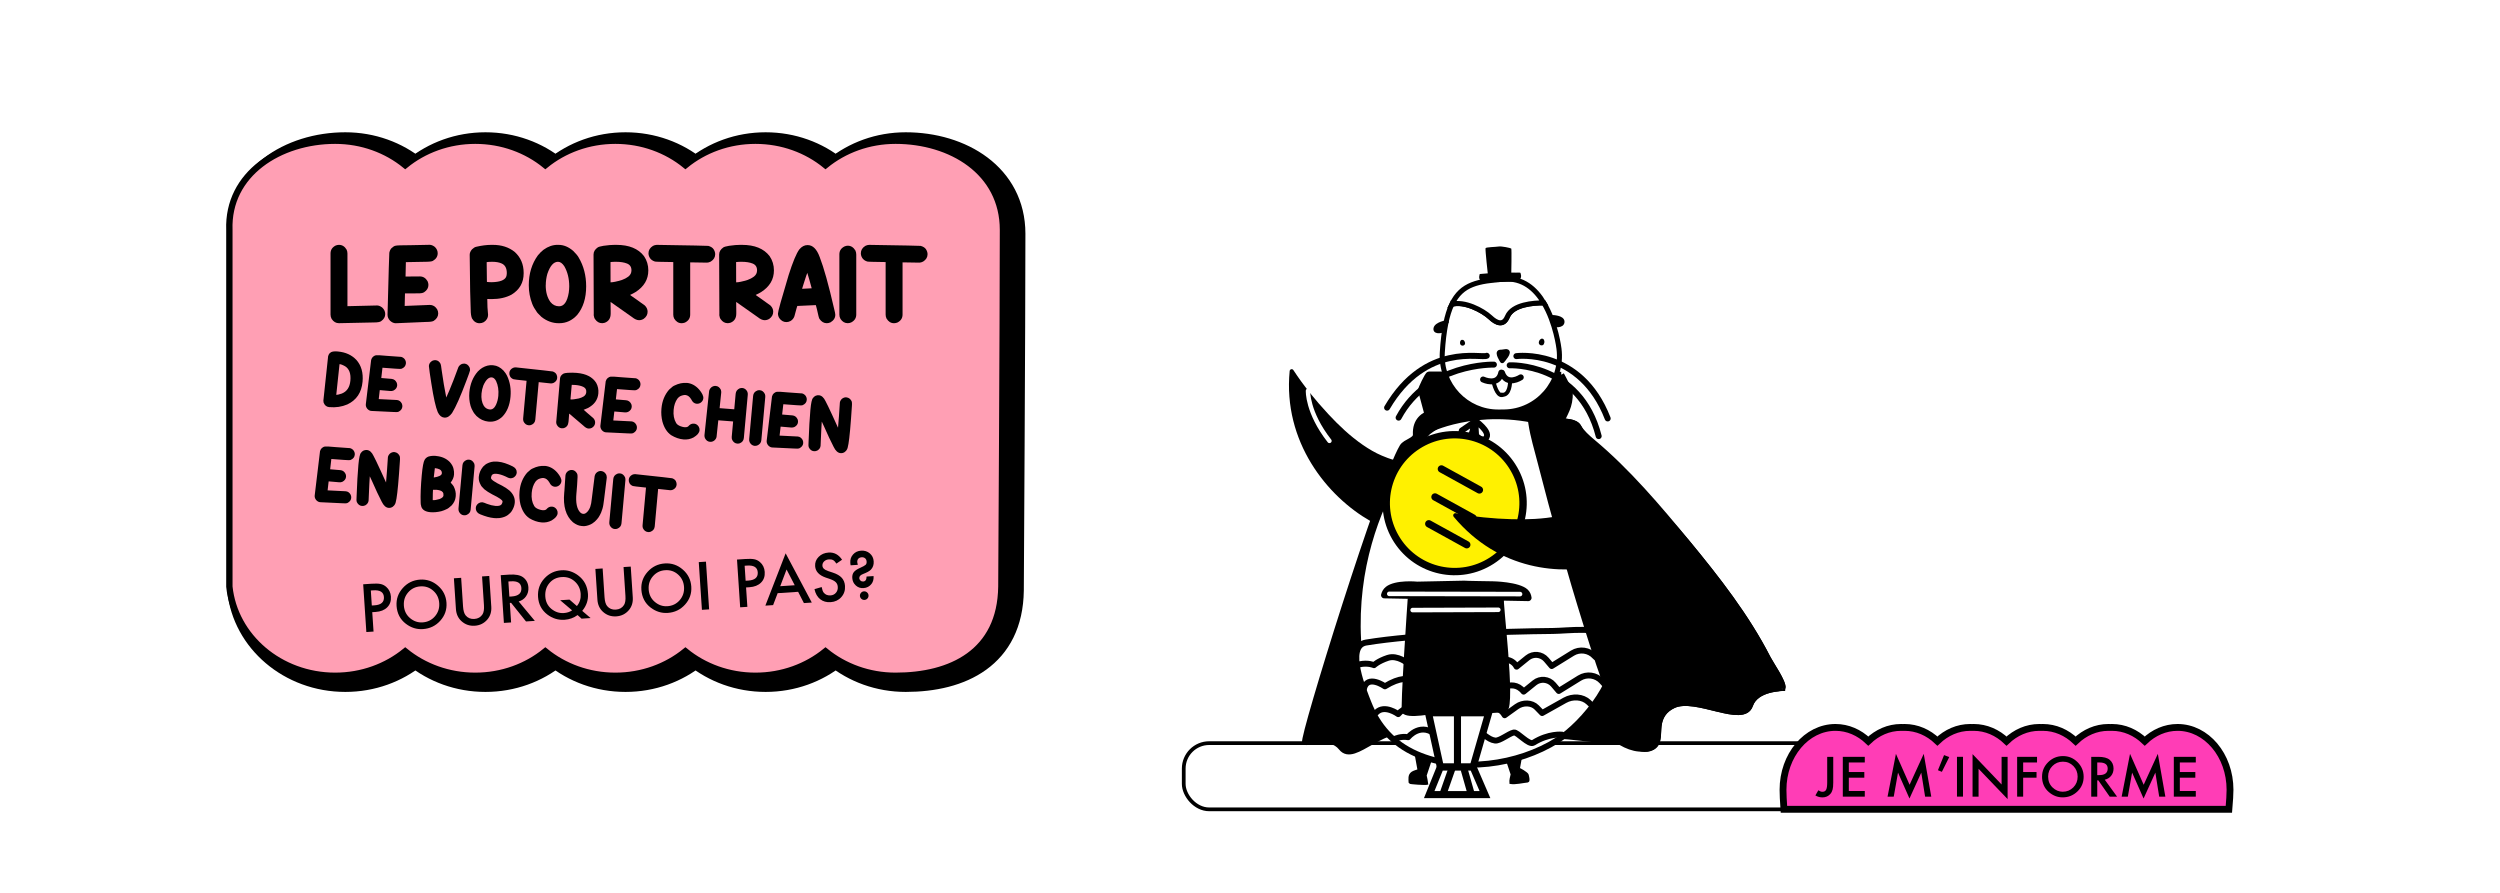<svg viewBox="0 0 910 325" xmlns="http://www.w3.org/2000/svg" id="Layer_1">
  <defs>
    <style>
      .cls-1, .cls-2, .cls-3, .cls-4, .cls-5, .cls-6, .cls-7, .cls-8, .cls-9, .cls-10, .cls-11, .cls-12, .cls-13, .cls-14, .cls-15, .cls-16, .cls-17, .cls-18, .cls-19, .cls-20 {
        stroke: #000;
      }

      .cls-1, .cls-21, .cls-3, .cls-6, .cls-8, .cls-9, .cls-10, .cls-15, .cls-16, .cls-17, .cls-18 {
        stroke-miterlimit: 10;
      }

      .cls-1, .cls-4, .cls-7, .cls-15 {
        stroke-width: 2.17px;
      }

      .cls-2 {
        stroke-width: 8.94px;
      }

      .cls-2, .cls-21, .cls-4, .cls-5, .cls-7, .cls-22, .cls-11, .cls-12, .cls-13, .cls-14, .cls-19, .cls-20 {
        stroke-linecap: round;
      }

      .cls-2, .cls-4, .cls-5, .cls-7, .cls-22, .cls-11, .cls-12, .cls-13, .cls-14, .cls-19, .cls-20 {
        stroke-linejoin: round;
      }

      .cls-21 {
        stroke-width: 1.66px;
      }

      .cls-21, .cls-4, .cls-5, .cls-22, .cls-19 {
        fill: none;
      }

      .cls-21, .cls-22 {
        stroke: #fff;
      }

      .cls-3 {
        stroke-width: 2.58px;
      }

      .cls-3, .cls-6, .cls-23, .cls-15, .cls-17 {
        fill: #fff;
      }

      .cls-5 {
        stroke-width: 2.15px;
      }

      .cls-6 {
        stroke-width: 1.83px;
      }

      .cls-8 {
        stroke-width: .89px;
      }

      .cls-9 {
        stroke-width: .8px;
      }

      .cls-10 {
        stroke-width: .73px;
      }

      .cls-22, .cls-12 {
        stroke-width: 1.61px;
      }

      .cls-11 {
        stroke-width: 1.69px;
      }

      .cls-13 {
        stroke-width: 1.47px;
      }

      .cls-14 {
        stroke-width: 1.35px;
      }

      .cls-16 {
        fill: #ff3db6;
        stroke-width: 2.49px;
      }

      .cls-17 {
        stroke-width: 1.36px;
      }

      .cls-18 {
        fill: #ff9fb4;
        stroke-width: 2.31px;
      }

      .cls-19 {
        stroke-width: 1.46px;
      }

      .cls-20 {
        fill: #fff100;
        stroke-width: 2.68px;
      }
    </style>
  </defs>
  <rect height="325" width="910" class="cls-23"></rect>
  <rect ry="9.26" rx="9.26" height="24.1" width="242.34" y="270.5" x="430.88" class="cls-17"></rect>
  <path d="M792.63,264.78c-4.52,0-8.67,1.87-11.94,4.99-3.27-3.12-7.42-4.99-11.94-4.99-.21,0-.43,0-.64.02-.21,0-.43-.02-.64-.02-4.52,0-8.67,1.87-11.94,4.99-3.27-3.12-7.42-4.99-11.94-4.99-.21,0-.43,0-.64.02-.21,0-.42-.02-.64-.02-4.52,0-8.67,1.87-11.94,4.99-3.27-3.12-7.42-4.99-11.94-4.99-.21,0-.43,0-.64.02-.21,0-.42-.02-.64-.02-4.52,0-8.67,1.87-11.94,4.99-3.27-3.12-7.42-4.99-11.94-4.99-.21,0-.43,0-.64.02-.21,0-.43-.02-.64-.02-4.52,0-8.67,1.87-11.94,4.99-3.27-3.12-7.42-4.99-11.94-4.99-10.55,0-19.1,10.17-19.1,22.7,0,1.53.11,3.99.33,7.11h161.97c.27-3.13.41-5.58.41-7.11,0-12.54-8.55-22.7-19.1-22.7Z" class="cls-16"></path>
  <g>
    <path d="M667.3,275.48v9.38c0,1.12-.08,1.96-.23,2.51-.16.63-.42,1.15-.8,1.59-.73.86-1.7,1.29-2.91,1.29-.91,0-1.77-.24-2.56-.71l1.07-1.87c.53.36,1.03.54,1.49.54.65,0,1.1-.25,1.35-.74.26-.49.39-1.36.39-2.59v-9.38h2.2Z"></path>
    <path d="M678.78,277.54h-5.81v3.48h5.64v2.06h-5.64v4.84h5.81v2.06h-8v-14.49h8v2.06Z"></path>
    <path d="M687.07,289.98l3.05-15.58,4.97,11.26,5.15-11.26,2.74,15.58h-2.24l-1.4-8.75-4.29,9.42-4.17-9.42-1.56,8.76h-2.26Z"></path>
    <path d="M707.64,274.85l1.88.73-2.68,5.37-1.43-.59,2.23-5.51Z"></path>
    <path d="M714.53,275.48v14.49h-2.19v-14.49h2.19Z"></path>
    <path d="M718.01,289.98v-15.48l10.57,11.06v-10.07h2.19v15.38l-10.57-11.03v10.15h-2.19Z"></path>
    <path d="M741.48,277.54h-5.05v3.48h4.87v2.06h-4.87v6.9h-2.19v-14.49h7.24v2.06Z"></path>
    <path d="M743.31,282.67c0-2.04.75-3.79,2.24-5.26,1.49-1.46,3.28-2.2,5.37-2.2s3.84.74,5.31,2.22c1.48,1.48,2.22,3.25,2.22,5.32s-.74,3.85-2.23,5.3c-1.5,1.46-3.3,2.19-5.42,2.19-1.87,0-3.55-.65-5.04-1.94-1.64-1.43-2.46-3.31-2.46-5.63ZM745.52,282.69c0,1.6.54,2.92,1.61,3.95,1.07,1.03,2.31,1.55,3.71,1.55,1.52,0,2.8-.53,3.85-1.58,1.05-1.06,1.57-2.36,1.57-3.89s-.52-2.84-1.55-3.89c-1.03-1.05-2.3-1.58-3.81-1.58s-2.78.53-3.82,1.58c-1.04,1.04-1.56,2.32-1.56,3.85Z"></path>
    <path d="M766.12,283.8l4.49,6.18h-2.68l-4.14-5.93h-.39v5.93h-2.19v-14.49h2.56c1.92,0,3.3.36,4.15,1.08.94.8,1.41,1.86,1.41,3.17,0,1.03-.29,1.91-.88,2.65-.59.74-1.36,1.21-2.33,1.42ZM763.4,282.14h.69c2.07,0,3.11-.79,3.11-2.38,0-1.48-1.01-2.22-3.02-2.22h-.78v4.6Z"></path>
    <path d="M772.28,289.98l3.05-15.58,4.97,11.26,5.15-11.26,2.74,15.58h-2.24l-1.4-8.75-4.29,9.42-4.17-9.42-1.56,8.76h-2.26Z"></path>
    <path d="M799.27,277.54h-5.81v3.48h5.64v2.06h-5.64v4.84h5.81v2.06h-8v-14.49h8v2.06Z"></path>
  </g>
  <g>
    <path d="M329.68,52.62c-9.77,0-18.69,3.37-25.5,8.92-6.81-5.55-15.73-8.92-25.5-8.92s-18.69,3.37-25.49,8.92c-6.81-5.55-15.74-8.92-25.5-8.92s-18.69,3.37-25.49,8.92c-6.81-5.55-15.74-8.92-25.5-8.92s-18.69,3.37-25.5,8.92c-6.81-5.55-15.73-8.92-25.5-8.92-20.1,0-39.24,12-38.51,32.46v129.85c1.9,18.22,18.42,32.46,38.51,32.46,9.77,0,18.69-3.37,25.5-8.92,6.81,5.55,15.73,8.92,25.5,8.92s18.69-3.37,25.5-8.92c6.8,5.55,15.73,8.92,25.49,8.92s18.69-3.37,25.5-8.92c6.8,5.55,15.73,8.92,25.49,8.92s18.69-3.37,25.5-8.92c6.81,5.55,15.73,8.92,25.5,8.92,20.1,0,38.2-8.47,38.52-32.46,0,0,.58-97.39.58-129.85,0-21.17-19-32.46-39.1-32.46Z" class="cls-2"></path>
    <path d="M325.98,51.22c-9.77,0-18.69,3.37-25.5,8.92-6.81-5.55-15.73-8.92-25.5-8.92s-18.69,3.37-25.49,8.92c-6.81-5.55-15.74-8.92-25.5-8.92s-18.69,3.37-25.49,8.92c-6.81-5.55-15.74-8.92-25.5-8.92s-18.69,3.37-25.5,8.92c-6.81-5.55-15.73-8.92-25.5-8.92-20.1,0-39.24,12-38.51,32.46v129.85c1.9,18.22,18.42,32.46,38.51,32.46,9.77,0,18.69-3.37,25.5-8.92,6.81,5.55,15.73,8.92,25.5,8.92s18.69-3.37,25.5-8.92c6.8,5.55,15.73,8.92,25.49,8.92s18.69-3.37,25.5-8.92c6.8,5.55,15.73,8.92,25.49,8.92s18.69-3.37,25.5-8.92c6.81,5.55,15.73,8.92,25.5,8.92,20.1,0,38.2-8.47,38.52-32.46,0,0,.58-97.39.58-129.85,0-21.17-19-32.46-39.1-32.46Z" class="cls-18"></path>
  </g>
  <g>
    <path d="M522.19,272.51s-3.25,9.76-3.25,9.76c.2,1.01.46,2.03.56,3.05-.55.17-6.39-.17-6.4-.43-.05-1.33-.34-2.76.91-3.64.63-.44,1.61-.65,2.33-.93l-1.3-7.16,7.16-.65Z" class="cls-10"></path>
    <path d="M546.99,272.1s3.25,9.76,3.25,9.76c-.21,1.05-.57,2.07-.45,3.15,1.87.3,4.36-.35,6.31-.55.61-.06.05-2.25-.08-2.53-.27-.56-3.12-2.33-3.17-2.03l1.3-7.16-7.16-.65Z" class="cls-10"></path>
    <path d="M555.45,268.16c.57-.7,3.18-.47,3.9-.5,7.87-.31,15.26.85,23.04,1.69,1.52.17,3.08.28,4.55-.14,2.22-.64,3.48-2.62,4.05-4.75,2.5-9.3-4.65-34.35-4.65-34.35,0,0-30.84,37.98-30.89,38.04Z" class="cls-7"></path>
    <path d="M552.33,142.54c-42.35,17.51.23,75.46-5.89,105.78-1.57,7.8-6.81,21.74-14.82,25.32-11.73,5.24-2.13-4.55-13.85-7.62-14.55-3.82-24.72,12.19-29.5,6.13-4.16-5.21-13.18-1.8-13.23-1.9-1.02-1.86,27.95-94.97,35.44-107.58,1.11-1.86,5-2.31,4.9-4.47-.48-10.26,12.06-8.5,15.85-9.65,3.34-1.01,6.67-2.03,10.01-3.04,1.11-.34,3.33-.55,4.25-1.29l-2.07,1.66c2.81-1.14,5.62-2.22,8.48-3.17.14-.05.28-.12.42-.17Z" class="cls-1"></path>
    <g>
      <path d="M499.28,189.08c-15.74-8.94-31.56-28.62-29.11-53.97,3.73,5.71,8.11,11.09,12.75,16.08,3.87,4.17,8.06,8.13,12.75,11.37,2.22,1.53,4.56,2.92,7.04,3.97,1.23.52,2.92,1.23,4.99,1.73" class="cls-13"></path>
      <path d="M476.11,142.24s-.36,7.79,7.81,18.25" class="cls-22"></path>
    </g>
    <path d="M501.97,187.95c3.22,2.09,5.05,3.8,5.95,6.28.41,1.11,4.82-1.11,5.52-1.52,2.53-1.47,2.15-4.51,3.14-7.27,1.18-3.29,4.17-6.26,1.25-10.43" class="cls-13"></path>
    <path d="M533.43,155.79c45.76,2.4,24.92,71.22,40.79,97.77,4.08,6.83,13.66,18.23,22.41,18.93,12.81,1.04,1.52-10.67,12.5-15.79,8.2-3.8,25.39,7.24,27.88-.06,2.19-6.3,11.83-6.09,11.84-6.2.34-2.09-4.21-8.54-5.33-10.72-7.82-15.29-18.47-28.91-29.35-42.12-10.61-12.89-21.76-26.08-34.59-36.78-1.66-1.39-4.03-3.48-5.05-5.39-2.05-3.84-15.26-1.19-19.21-1.01-3.48.16-6.97.31-10.45.47-1.16.05-3.32.59-4.44.2l2.5.88c-3.03-.14-6.04-.22-9.05-.16-.15,0-.3-.02-.45-.02Z" class="cls-1"></path>
    <path d="M568.88,155.99s32.77,81.28,8.63,94.9c-23.38,13.19-75.37,22.69-80.05,3.21-14.1-58.69,22.14-96.71,22.14-96.71,0,0,9.1-7.93,22.15-7.48,22.14.76,27.14,6.08,27.14,6.08Z" class="cls-15"></path>
    <path d="M565.07,115.34s3.83.1,3.74,1.83c-.09,1.72-3.06,1.22-3.06,1.22" class="cls-14"></path>
    <path d="M568.29,136.41s1.36,2.43,3.15,6.22c.06,5.78-1.79,7.28-4.03,12.74-26.12-9.1-46.41.68-46.41.68l-3.75-13.99c-.08-.44,2.46-5.74,2.91-5.74l48.13.09Z" class="cls-1"></path>
    <path d="M528.48,110.76c4.49-1.3,11.24,2.18,13.99,4.76,2.2,2.07,4.74,3.26,6.21-.23,1.91-4.54,9.61-5.06,13.28-5.04,4.41,7.35,5.51,16.68,5.51,16.68h0c1.59,12.14-7.8,22.93-20.04,23.03l-1.9.02c-11.84.1-21.26-9.89-20.53-21.71.51-8.14,1.65-13.69,3.47-17.52Z" class="cls-6"></path>
    <path d="M548.68,115.29c-1.47,3.49-4.01,2.3-6.21.23-2.75-2.58-9.49-6.06-13.99-4.76,3.58-7.54,9.78-8.4,18.86-9.14,6.95-.57,11.58,3.56,14.62,8.63-3.67-.02-11.37.49-13.28,5.04Z" class="cls-6"></path>
    <path d="M549.68,138.81s.01,5.47-3.14,4.84" class="cls-19"></path>
    <path d="M526.67,117.17s-3.92.68-4.21,2.41c-.29,1.74,2.83.79,2.83.79" class="cls-14"></path>
    <path d="M538.9,102.08c.89.75,3.55.66,3.55.66,0,0,2.88-.09,2.88-.07l4.22-.13s2.73-.06,3.65-.86c.93-.82.22-2.38.22-2.38-.09-.13-1.38-.05-1.61-.06-4.44-.17-8.75.1-13.17.5,0,0-.64,1.58.25,2.33Z"></path>
    <path d="M550.1,99.8s.19-9.1,0-9.32-3.61-.93-4.57-.75c-.96.17-4.61.2-4.79.61s.87,9.79.87,9.79l8.5-.33Z"></path>
    <g>
      <path d="M546.81,131.35s3.3-3.65,1.27-3.43-.74.18-2.03.22c-1.29.05.76,3.21.76,3.21Z" class="cls-11"></path>
      <path d="M553.56,137.35s-5.05,3.36-6.82-1.63" class="cls-4"></path>
      <path d="M539.84,138.14s5.56,2.67,6.63-2.51" class="cls-4"></path>
      <path d="M551.96,129.63s23.28-3.09,33.24,22.69" class="cls-4"></path>
      <path d="M549.52,132.97s25.56-1.14,32.4,25.78" class="cls-4"></path>
      <path d="M543.78,132.72s-23.98-.65-34.69,19.3" class="cls-4"></path>
      <path d="M541.18,129.5c-1.97,1.06-22.24-5.03-36.28,18.89" class="cls-4"></path>
      <path d="M543.78,139.52s1.08,4.49,2.91,4.3" class="cls-19"></path>
      <path d="M561.45,123.74c-.36-.2-.81.38-.89.87-.07.43.3.77.73.66.45-.11.55-1.06.31-1.39-.05-.07-.1-.11-.15-.14Z" class="cls-8"></path>
      <path d="M531.98,124.22c.1-.14.24-.21.41-.13.51.23.8,1.28.02,1.33-.64.04-.69-.83-.43-1.2Z" class="cls-9"></path>
    </g>
    <g>
      <path d="M585.92,231.77c.46.46.81.99,1.03,1.62,4.36,12.34-10.71,30.18-20.06,36.07-14.38,9.06-35.36,12.01-51.3,4.99-8.49-3.74-14.16-10.13-17.5-18.67-1.5-3.85-8.58-20.61-.86-21.89,18.04-2.99,49.77-4.05,68.06-4.22,5.48-.05,16.79-1.71,20.63,2.1Z" class="cls-15"></path>
      <path d="M587.34,235.71l-4.12,3.43c-.79.66-1.97.58-2.66-.18l-.07-.08c-2.08-2.28-5.49-2.76-8.12-1.13l-7.55,4.68-1.97-2.32c-1.73-2.04-4.78-2.33-6.86-.64l-3.95,3.2h0c-1.47-2.88-5.36-3.43-7.57-1.07l-3.25,3.46-3.48-4.73c-1.76-2.39-5.05-3.02-7.57-1.46l-3.59,2.22s-1.38-5.61-6.7-3.39c-5.31,2.22-7.48,3.75-7.48,3.75,0,0-3.65-3.15-7.22-1.98-3.56,1.18-5.05,2.65-5.05,2.65,0,0-2.13-.98-5.27-.3" class="cls-4"></path>
      <path d="M585.72,246.99l-1.35,2.41-1.31-1.44c-2.08-2.28-5.49-2.76-8.12-1.13l-7.55,4.68-1.97-2.32c-1.73-2.04-4.78-2.33-6.86-.64l-3.95,3.2h0c-4.45-5.56-11.05.86-11.05.86,0,0-7.1-6.55-14.42-2.43h0s-4.04-3.5-11.7.94c0,0-2.42-8.03-13.33-1.3,0,0-6.49-4.54-7.68,1.02" class="cls-4"></path>
      <path d="M500.94,259.4c2.96-3.18,8.02.55,8.02.55,4.4-5.34,11.65.11,11.65.11,3.59-1.94,7.84-4.09,11.72-1.74,1.52.92,3.13,3.44,4.59,2.33,2.73-2.06,8.18-4.95,10.78-.3l4.36-3.13c2.3-1.65,5.53-1.52,7.29.28l1.99,2.05,8.27-4.64c2.87-1.61,6.49-1.33,8.61.67l1.33,1.26" class="cls-5"></path>
      <path d="M507.8,268.93s2.2-1.07,4.75-.58c0,0,4.8-6.06,10.7-.33,3.67-2.78,6.98.42,7.01.43,1.37.63,5.22-2.35,7.1-2.14,2.66.29,4.06,2.87,6.83,3.25,1.73.23,4.91-2.5,6.85-2.94,1.29-.29,5.43,4.79,7.14,3.72,5.58-3.49,10.41-2.93,10.41-2.93" class="cls-5"></path>
    </g>
    <line y2="221.81" x2="545.09" y1="222" x1="513.44" class="cls-21"></line>
    <g>
      <path d="M536.97,153.14l.32,5.39s2.54,2.86,3.81.63c1.27-2.22-4.13-6.03-4.13-6.03Z" class="cls-4"></path>
      <path d="M536.57,153.66l-4.46,3.05s-1.14,3.65,1.42,3.59c2.56-.06,3.04-6.64,3.04-6.64Z" class="cls-4"></path>
    </g>
    <path d="M648.86,250.45c-.02.11-9.66-.1-11.85,6.2-2.49,7.3-19.68-3.74-27.88.06-3.2,1.49-4.91,3.98-5.39,7.42-.34,2.44.16,5.44-1.77,7.34-1.75,1.72-4.79,1.37-6.76-.09-4.56-3.4-6.09-10.51-8.04-15.53-3.6-9.29-6.68-18.79-9.65-28.3-6.14-19.68-11.7-39.56-16.81-59.54-1.16-4.53-2.57-9.14-3.28-13.77-.23-1.5-.46-3-.68-4.5l5.5,3.96c5.1-.51,10.98-.71,12.29,1.75,1.02,1.91,5.47,9.73,7.14,11.11,12.83,10.69,21.89,18.16,32.5,31.05,10.87,13.21,21.53,26.83,29.35,42.12,1.12,2.19,5.67,8.63,5.33,10.72Z" class="cls-1"></path>
    <g>
      <path d="M550.44,169.67c-7.44-11.57-22.85-14.91-34.42-7.46-11.57,7.44-14.91,22.85-7.46,34.42,7.44,11.56,22.85,14.91,34.41,7.46,11.57-7.44,14.91-22.85,7.47-34.41Z" class="cls-20"></path>
      <g>
        <line y2="198.28" x2="533.9" y1="190.66" x1="520.08" class="cls-20"></line>
        <line y2="188.53" x2="536.17" y1="180.9" x1="522.34" class="cls-20"></line>
        <line y2="178.33" x2="538.5" y1="170.7" x1="524.67" class="cls-20"></line>
      </g>
    </g>
    <g>
      <path d="M503.85,217.8l52.44,1.01c.73.01,1.29-.63,1.19-1.35-.15-1.06-.57-2.09-1.45-2.9-3.1-2.85-12.67-2.97-12.67-2.97,0,0-10.38-.15-10.39-.23l-17.09.36s-7.99-.82-11.41,1.88c-.95.76-1.47,1.73-1.73,2.75-.19.73.37,1.44,1.12,1.46Z"></path>
      <path d="M512.42,217.71s-2.85,40.79-2.09,41.72c2.2,2.69,11.49-.03,14.69.27,6.97.66,13.98.15,20.94-.35.97-.07,1.99-.16,2.76-.74,3.01-2.26-1.91-40.64-1.25-40.64,0,0-35.06-.26-35.06-.26Z"></path>
      <line y2="216.25" x2="553.3" y1="216.16" x1="505.69" class="cls-21"></line>
      <line y2="221.97" x2="545.38" y1="222.07" x1="514.2" class="cls-21"></line>
      <g>
        <polygon points="519.96 259.46 541.89 259.46 536.2 279.22 524.29 279.22 519.96 259.46" class="cls-3"></polygon>
        <polygon points="520.23 289.24 540.53 289.24 536.2 279.22 524.29 279.22 520.23 289.24" class="cls-3"></polygon>
        <line y2="279.49" x2="530.52" y1="259.73" x1="530.52" class="cls-3"></line>
        <line y2="288.7" x2="525.37" y1="279.22" x1="528.7" class="cls-3"></line>
        <line y2="289.7" x2="535.7" y1="280.03" x1="532.95" class="cls-3"></line>
      </g>
    </g>
    <path d="M582.98,204.95c-14.63,3.54-36.85,2.18-53.21-17.35,6.69,1.34,13.6,2,20.4,2.19,5.69.16,11.45-.05,17.05-1.12,2.65-.51,5.28-1.2,7.77-2.24,2.72-1.13,4.49-3.56,7.2-4.83,4.19-1.96,8.21-1.81,12.02-.13" class="cls-12"></path>
  </g>
  <g>
    <path d="M135.5,222.83l.47,7.06-2.62.17-1.15-17.38,2.97-.2c1.46-.1,2.56-.07,3.32.09.76.15,1.45.49,2.06,1.02,1.06.91,1.64,2.11,1.74,3.59.11,1.59-.34,2.89-1.35,3.89-1,1-2.41,1.56-4.22,1.68l-1.22.08ZM135.34,220.4l.98-.06c2.41-.16,3.55-1.17,3.43-3.02-.12-1.79-1.42-2.61-3.9-2.44l-.87.06.36,5.47Z"></path>
    <path d="M144.35,220.52c-.16-2.45.6-4.61,2.27-6.48,1.67-1.87,3.76-2.89,6.26-3.06,2.48-.16,4.66.58,6.55,2.23,1.9,1.65,2.92,3.72,3.09,6.2.17,2.5-.59,4.68-2.26,6.53-1.68,1.87-3.78,2.88-6.32,3.05-2.24.15-4.31-.49-6.2-1.93-2.08-1.59-3.21-3.77-3.4-6.56ZM147,220.38c.13,1.92.88,3.46,2.25,4.61,1.36,1.15,2.89,1.67,4.57,1.56,1.82-.12,3.32-.85,4.49-2.2,1.17-1.36,1.69-2.95,1.57-4.78-.12-1.85-.84-3.36-2.17-4.54-1.31-1.18-2.88-1.71-4.69-1.59-1.81.12-3.29.85-4.45,2.19-1.16,1.33-1.68,2.91-1.56,4.74Z"></path>
    <path d="M167.86,210.32l.69,10.46c.1,1.49.41,2.57.95,3.23.79.95,1.85,1.38,3.17,1.29,1.33-.09,2.32-.65,2.98-1.7.44-.7.62-1.81.51-3.32l-.69-10.46,2.62-.17.74,11.19c.12,1.83-.35,3.38-1.41,4.64-1.2,1.4-2.73,2.17-4.6,2.29-1.87.12-3.48-.43-4.85-1.67-1.22-1.11-1.89-2.58-2.01-4.41l-.74-11.19,2.62-.17Z"></path>
    <path d="M188.81,218.95l5.87,7.05-3.21.21-5.43-6.78-.47.03.47,7.11-2.62.17-1.15-17.38,3.07-.2c2.3-.15,3.98.17,5.06.96,1.19.89,1.84,2.12,1.94,3.69.08,1.23-.2,2.31-.85,3.24-.65.93-1.54,1.56-2.68,1.88ZM185.41,217.17l.83-.05c2.48-.16,3.66-1.2,3.54-3.09-.12-1.78-1.38-2.59-3.8-2.43l-.93.06.36,5.51Z"></path>
    <path d="M214.99,224.97l-3.3.22-1.45-1.31c-1.39,1.03-2.97,1.6-4.75,1.72-2.3.15-4.4-.49-6.29-1.94-2.06-1.59-3.17-3.72-3.35-6.39-.17-2.62.6-4.86,2.32-6.73,1.67-1.81,3.73-2.8,6.16-2.96,2.21-.15,4.23.47,6.08,1.84,2.22,1.65,3.42,3.91,3.61,6.78.15,2.25-.55,4.3-2.09,6.16l3.05,2.61ZM207.3,218.26l2.69,2.34c1.03-1.23,1.49-2.69,1.38-4.4-.12-1.87-.85-3.39-2.17-4.57-1.32-1.18-2.9-1.71-4.74-1.58-1.86.12-3.35.85-4.47,2.19-1.13,1.33-1.62,2.96-1.5,4.88.12,1.88.85,3.37,2.17,4.48,1.38,1.14,2.9,1.66,4.57,1.55,1.13-.07,2.14-.4,3.02-.98l-4.35-3.69,3.39-.22Z"></path>
    <path d="M219.36,206.91l.69,10.47c.1,1.49.41,2.57.95,3.23.79.95,1.85,1.38,3.17,1.29,1.33-.09,2.32-.65,2.98-1.7.44-.7.62-1.81.51-3.32l-.69-10.47,2.62-.17.74,11.19c.12,1.83-.35,3.38-1.41,4.64-1.2,1.41-2.73,2.17-4.6,2.29-1.87.12-3.48-.43-4.85-1.67-1.22-1.11-1.89-2.58-2.01-4.41l-.74-11.19,2.62-.17Z"></path>
    <path d="M233.46,214.63c-.16-2.45.6-4.61,2.27-6.48,1.67-1.87,3.76-2.89,6.26-3.06,2.48-.16,4.66.58,6.55,2.23,1.9,1.65,2.92,3.72,3.09,6.2.17,2.5-.59,4.68-2.26,6.53-1.68,1.87-3.78,2.88-6.32,3.05-2.24.15-4.31-.49-6.2-1.93-2.08-1.59-3.21-3.77-3.4-6.56ZM236.11,214.49c.13,1.92.88,3.46,2.25,4.61,1.36,1.15,2.89,1.67,4.57,1.56,1.82-.12,3.32-.85,4.49-2.2,1.17-1.36,1.69-2.95,1.57-4.78-.12-1.85-.84-3.36-2.16-4.54-1.31-1.18-2.88-1.71-4.69-1.59-1.81.12-3.29.85-4.46,2.19-1.16,1.33-1.68,2.91-1.56,4.74Z"></path>
    <path d="M256.97,204.43l1.15,17.38-2.62.17-1.15-17.37,2.62-.17Z"></path>
    <path d="M271.57,213.83l.47,7.06-2.62.17-1.15-17.38,2.97-.2c1.46-.1,2.56-.07,3.32.09.76.15,1.45.49,2.06,1.02,1.06.91,1.64,2.11,1.74,3.59.11,1.59-.34,2.89-1.35,3.89-1,1-2.41,1.56-4.22,1.68l-1.22.08ZM271.41,211.39l.98-.06c2.41-.16,3.55-1.17,3.43-3.02-.12-1.79-1.42-2.61-3.9-2.44l-.87.06.36,5.47Z"></path>
    <path d="M290.51,215.42l-7.44.49-1.66,4.35-2.82.19,7.38-19.04,9.52,17.92-2.87.19-2.1-4.1ZM289.28,213.03l-2.97-5.74-2.31,6.09,5.28-.35Z"></path>
    <path d="M306.5,203.75l-2.04,1.4c-.44-.66-.85-1.09-1.23-1.28-.39-.21-.88-.3-1.48-.26-.73.05-1.32.29-1.77.74-.45.44-.66.96-.62,1.58.06.85.73,1.49,2.03,1.92l1.78.59c1.45.48,2.53,1.1,3.23,1.88s1.1,1.76,1.18,2.96c.11,1.6-.34,2.95-1.34,4.07-1,1.12-2.3,1.73-3.89,1.84-1.51.1-2.78-.26-3.82-1.09-1.03-.83-1.71-2.04-2.06-3.65l2.62-.76c.19,1.01.44,1.7.77,2.07.59.71,1.4,1.04,2.44.97.82-.05,1.48-.37,1.98-.96.5-.58.73-1.29.67-2.14-.02-.34-.09-.64-.2-.92-.11-.28-.28-.52-.49-.75-.21-.22-.49-.43-.81-.61-.33-.19-.72-.36-1.16-.52l-1.72-.59c-2.44-.85-3.73-2.24-3.86-4.17-.09-1.31.34-2.43,1.28-3.37.94-.95,2.15-1.48,3.64-1.57,2-.13,3.63.74,4.89,2.62Z"></path>
    <path d="M315.44,209.86l2.54-.17c.08,1.14-.17,2.08-.73,2.82-.73.96-1.71,1.48-2.94,1.56-1.08.07-2.01-.24-2.79-.95-.79-.71-1.21-1.61-1.29-2.71-.06-.87.12-1.58.55-2.14.43-.56,1.19-1.08,2.27-1.55,1.08-.48,1.75-.85,2.03-1.12.28-.27.41-.66.37-1.18-.03-.52-.22-.92-.55-1.2-.33-.28-.76-.41-1.27-.37s-.92.21-1.21.53c-.29.32-.41.74-.38,1.26.02.23.08.55.2.96l-2.62.17c-.03-.19-.05-.37-.07-.51-.02-.15-.04-.28-.04-.4-.08-1.19.26-2.2,1.01-3.04.74-.84,1.72-1.3,2.94-1.38,1.22-.08,2.27.25,3.14.99.87.74,1.35,1.71,1.42,2.9.08,1.22-.26,2.24-1.03,3.04-.49.51-1.43,1.03-2.84,1.57-.96.36-1.41.87-1.37,1.51.01.18.06.35.14.5.08.16.19.29.31.4.13.11.27.2.44.25s.34.08.52.07c.83-.05,1.24-.66,1.24-1.82ZM313.02,216.9c-.03-.42.1-.79.39-1.12.29-.33.64-.51,1.07-.53s.81.1,1.13.39c.33.29.51.64.53,1.07.03.44-.1.82-.39,1.14-.28.32-.63.49-1.06.52-.44.03-.82-.1-1.14-.38-.33-.29-.51-.65-.54-1.09Z"></path>
  </g>
  <g>
    <path d="M123.03,127.95c2.76.25,4.99,1.26,6.67,3.04,1.81,2.02,2.57,4.68,2.27,7.96-.36,3.93-2.2,6.68-5.53,8.26-2.04.87-4.22,1.19-6.54.98h-.11c-.96-.1-1.62-.65-2-1.66-.06-.34-.09-.57-.08-.69,1.11-10.65,1.69-16.06,1.73-16.22.15-.53.39-.92.72-1.17.46-.47,1.37-.64,2.73-.52h.13ZM123.59,132.53h0s-1.19,11.2-1.19,11.2c.3.03.97-.13,2-.47,1.88-.74,2.92-2.31,3.14-4.71.23-2.53-.41-4.27-1.92-5.23-.82-.47-1.5-.73-2.03-.78Z"></path>
    <path d="M145.84,129.88c.44.04.88.27,1.33.69.44.52.64,1.1.58,1.72-.08.84-.54,1.46-1.41,1.86-.23.16-1.03.18-2.39.05l-4.73-.35-.43,3.75h.01c1.66.13,2.91.24,3.72.31.86.08,1.5.56,1.91,1.44.12.36.16.69.14.99-.07.77-.5,1.37-1.3,1.8-.37.17-.76.23-1.2.19-.79-.07-2.06-.18-3.82-.33l-.02.07-.35,3.07-.03.13c4.16.2,6.37.31,6.62.33.77.07,1.37.5,1.79,1.28.16.38.23.75.2,1.13-.07.78-.51,1.39-1.32,1.83-.32.18-1.02.22-2.1.12-.13,0-2.77-.13-7.92-.38-.53-.05-1.01-.32-1.45-.81-.39-.5-.56-1.04-.51-1.61,1.27-10.78,1.91-16.16,1.94-16.16.16-.53.4-.91.7-1.16.43-.33.79-.51,1.09-.53.28-.07,1.59,0,3.93.22.15,0,1.82.12,5,.36Z"></path>
    <path d="M158.48,131.1h.11c.76.08,1.35.52,1.78,1.34.11.19.24.99.41,2.41.49,3.52,1.05,6.8,1.66,9.83h.01c.06-.05.43-.89,1.1-2.51.93-2.19,2.03-5.03,3.31-8.54.28-.52.7-.9,1.24-1.14.34-.11.65-.15.92-.13h.11c.76.08,1.36.53,1.79,1.37.14.36.19.69.17,1v.11c-.04.28-.48,1.55-1.35,3.81-2.14,5.71-3.87,9.6-5.18,11.67-.86,1.21-1.78,1.77-2.77,1.68h-.15c-.94-.1-1.7-.75-2.29-1.97-.75-1.74-1.53-5.24-2.34-10.47-.47-2.96-.77-5.06-.89-6.3l.02-.21c.07-.75.52-1.35,1.36-1.79.36-.13.69-.18.99-.15Z"></path>
    <path d="M179.35,132.95l.25.02c1.33.12,2.56.77,3.69,1.94.67.8,1.09,1.42,1.27,1.86,1.1,2.3,1.52,4.86,1.26,7.7-.28,3.09-1.29,5.51-3.02,7.26-1.45,1.33-3.08,1.91-4.89,1.74h-.13c-1.62-.16-3.07-.84-4.36-2.06-.75-.85-1.14-1.36-1.17-1.53-.44-.73-.75-1.43-.95-2.1-.46-1.6-.61-3.26-.46-4.96.28-3.02,1.3-5.56,3.08-7.59.58-.59,1.13-1.04,1.63-1.34,1.26-.75,2.53-1.06,3.79-.95ZM175.27,143.23c-.16,1.78.11,3.28.83,4.48.53.81,1.26,1.25,2.18,1.34,1.27.12,2.21-.99,2.83-3.31.14-.59.23-1.15.28-1.67.18-2.02-.09-3.82-.82-5.39-.44-.82-.95-1.25-1.54-1.31-1.15-.1-2.17.87-3.08,2.92-.36.95-.59,1.93-.68,2.94Z"></path>
    <path d="M187.76,133.72c8.98.96,13.46,1.46,13.46,1.5.61.23,1.05.56,1.3.99.24.47.34.92.3,1.36-.07.8-.52,1.4-1.33,1.81-.38.15-.72.22-1.01.19-2.6-.28-4.06-.44-4.39-.47l-1.24,13.65c-.09.95-.61,1.61-1.59,1.97-.31.08-.59.1-.85.08-.83-.08-1.45-.55-1.86-1.42-.12-.34-.16-.69-.13-1.03l1.25-13.74c-3.21-.33-4.81-.52-4.81-.58-.59-.25-1-.61-1.22-1.08-.2-.41-.28-.82-.24-1.23.07-.8.52-1.41,1.35-1.82.32-.13.66-.19,1.01-.18Z"></path>
    <path d="M209.74,135.72l.32.03c3.31.3,5.62,1.5,6.95,3.6.65,1.18.91,2.46.79,3.84-.21,2.35-1.5,4.14-3.86,5.36-.42.21-.91.41-1.49.62,0,.04.4.39,1.22,1.06,1.44,1.22,2.23,1.9,2.37,2.05.44.52.64,1.09.58,1.7-.07.75-.47,1.34-1.2,1.77-.41.2-.82.28-1.23.24-.54-.05-1.13-.37-1.74-.97l-5.23-4.45h-.04c-.07.98-.13,1.78-.19,2.38l-.06.63c-.11,1.21-.7,1.97-1.76,2.27-.31.05-.55.06-.71.05-.75-.07-1.33-.48-1.75-1.22-.15-.23-.24-.59-.26-1.06.01-.14.03-.27.05-.39.73-8.41,1.18-13.57,1.35-15.48.07-.73.49-1.32,1.27-1.76.23-.13.75-.23,1.55-.29,1.17-.06,2.19-.06,3.07.02ZM208.11,140.1c-.19,2.24-.35,3.95-.45,5.14v.15s0,0,0,0c.63.06,1.63-.06,3.02-.35.66-.17,1.25-.41,1.77-.73.57-.38.89-.9.95-1.55.08-.88-.26-1.52-1.01-1.9-.72-.37-1.68-.61-2.86-.72-.53-.05-1-.07-1.42-.06Z"></path>
    <path d="M231.22,137.66c.44.04.88.27,1.33.69.44.52.64,1.1.58,1.72-.08.84-.54,1.46-1.41,1.86-.23.16-1.03.18-2.39.05l-4.73-.35-.43,3.75h.01c1.66.13,2.91.24,3.72.31.86.08,1.5.56,1.91,1.44.12.36.16.69.14.99-.07.77-.5,1.37-1.3,1.8-.37.17-.76.23-1.2.19-.79-.07-2.06-.18-3.82-.33l-.02.07-.35,3.07-.03.13c4.16.2,6.37.31,6.62.33.77.07,1.37.5,1.79,1.29.17.37.23.75.2,1.13-.07.78-.51,1.39-1.32,1.83-.32.18-1.02.22-2.1.12-.13,0-2.77-.13-7.92-.38-.53-.05-1.01-.32-1.45-.81-.39-.5-.56-1.04-.51-1.61,1.27-10.78,1.91-16.16,1.94-16.16.16-.53.4-.91.7-1.16.43-.33.79-.51,1.09-.53.28-.07,1.59,0,3.93.22.15,0,1.82.12,5,.36Z"></path>
    <path d="M249.99,139.37c1.69.15,3.19.95,4.48,2.4,1.1,1.3,1.62,2.37,1.54,3.21-.07.74-.47,1.33-1.2,1.75-.41.2-.82.28-1.23.24-.86-.08-1.52-.62-1.97-1.61-.58-.97-1.28-1.49-2.07-1.57-.58-.05-1.26.1-2.03.47-.4.27-.72.55-.95.87-.76,1.09-1.22,2.44-1.36,4.05-.17,1.88.13,3.47.9,4.77.28.51.83.91,1.67,1.22.53.19,1,.3,1.39.34.78.07,1.33-.14,1.66-.64.53-.51,1.14-.73,1.82-.67.74.07,1.33.47,1.75,1.2.2.41.28.82.24,1.23-.08.91-.81,1.78-2.18,2.6-1.13.6-2.36.84-3.69.72-1.51-.14-3-.66-4.48-1.56-1.49-1.04-2.54-2.68-3.17-4.95-.37-1.54-.49-3.05-.36-4.52l.02-.27c.24-2.69,1.17-4.96,2.77-6.81.87-.85,1.54-1.36,1.99-1.52,1.51-.75,2.99-1.06,4.45-.93Z"></path>
    <path d="M270.21,141.23c.77.07,1.37.5,1.79,1.29.17.37.23.75.19,1.17l-1.43,15.73c-.09.95-.61,1.61-1.57,1.97-.32.08-.6.1-.85.08-.77-.07-1.37-.5-1.8-1.3-.17-.37-.23-.75-.19-1.17l.51-5.59c-2.91-.22-4.71-.36-5.4-.42h0c-.4,3.75-.6,5.71-.62,5.91-.05.52-.32.99-.81,1.43-.49.38-1.03.55-1.61.49-.8-.07-1.41-.52-1.82-1.35-.13-.32-.19-.66-.18-1.01,1.09-10.29,1.65-15.6,1.68-15.93.05-.58.33-1.1.82-1.54.5-.39,1.04-.56,1.62-.51.81.07,1.42.54,1.85,1.39.12.39.16.73.14,1.01-.04.44-.24,2.34-.59,5.69.43.04,2.21.18,5.33.41l.51-5.65c.08-.89.56-1.55,1.43-1.96.35-.12.69-.16,1.01-.14Z"></path>
    <path d="M276.57,142.03c.81.07,1.43.55,1.86,1.43.12.37.16.72.13,1.06l-1.43,15.7c-.08.91-.58,1.56-1.5,1.94-.31.11-.63.16-.95.13-.77-.07-1.37-.5-1.79-1.29-.17-.37-.23-.75-.19-1.17l1.44-15.75c.09-.94.61-1.59,1.59-1.96.31-.09.59-.12.85-.09Z"></path>
    <path d="M291.75,143.17c.44.04.88.27,1.33.69.44.52.64,1.1.58,1.72-.08.84-.54,1.46-1.41,1.86-.23.16-1.03.18-2.39.05l-4.73-.35-.43,3.75h.01c1.66.13,2.91.24,3.72.31.86.08,1.5.56,1.91,1.44.12.36.16.69.14.99-.07.77-.5,1.37-1.3,1.8-.37.17-.76.23-1.2.19-.79-.07-2.06-.18-3.82-.33l-.02.07-.35,3.07-.03.13c4.16.2,6.37.31,6.62.33.77.07,1.37.5,1.79,1.29.16.37.23.75.2,1.13-.07.78-.51,1.39-1.32,1.83-.32.18-1.02.22-2.1.12-.13,0-2.77-.13-7.92-.38-.53-.05-1.01-.32-1.45-.81-.39-.5-.56-1.04-.51-1.61,1.27-10.78,1.91-16.16,1.94-16.16.16-.53.4-.91.7-1.16.43-.33.79-.51,1.09-.53.28-.07,1.59,0,3.93.22.15,0,1.82.12,5,.36Z"></path>
    <path d="M308.15,144.66c.74.07,1.33.48,1.75,1.22.22.28.28,1.02.17,2.23-.19,3.02-.4,5.77-.62,8.24l-.03.32c-.38,4.18-.77,6.52-1.18,7.02-.09.24-.36.53-.8.88-.47.3-.96.42-1.47.38-.99-.09-1.82-.84-2.51-2.26-1.06-2.04-2.23-4.53-3.51-7.47-.02,0-.28-.57-.8-1.71h-.03c-.07.81-.22,3.73-.43,8.77-.07.71-.46,1.29-1.18,1.72-.42.2-.83.28-1.23.24-.81-.07-1.42-.52-1.84-1.35-.18-.37-.22-1.07-.12-2.1.17-4.77.39-8.63.66-11.58.23-2.52.55-3.96.95-4.33.19-.32.5-.59.93-.81.39-.17.79-.24,1.21-.2.98.09,1.79.81,2.43,2.17.46.84,1.33,2.64,2.59,5.39,1.01,2.26,1.65,3.68,1.94,4.25h.01s0-.01,0-.01c.22-2.38.44-5.42.67-9.12.04-.44.27-.88.69-1.33.52-.45,1.11-.65,1.74-.59Z"></path>
    <path d="M127.23,163.1c.44.04.88.27,1.33.69.44.52.64,1.1.58,1.72-.08.84-.54,1.46-1.41,1.86-.23.16-1.03.18-2.39.05l-4.73-.35-.43,3.75h.01c1.66.13,2.91.24,3.72.31.86.08,1.5.56,1.91,1.44.12.36.16.69.14.99-.07.77-.5,1.37-1.3,1.8-.37.17-.76.23-1.2.19-.79-.07-2.06-.18-3.82-.33l-.02.07-.35,3.07-.03.13c4.16.2,6.37.31,6.62.33.77.07,1.37.5,1.79,1.28.16.38.23.75.2,1.13-.07.78-.51,1.39-1.32,1.83-.32.18-1.02.22-2.1.12-.13,0-2.77-.13-7.92-.38-.53-.05-1.01-.32-1.45-.81-.39-.5-.56-1.04-.51-1.61,1.27-10.78,1.91-16.16,1.94-16.16.16-.53.4-.91.7-1.16.43-.33.79-.51,1.09-.53.28-.07,1.59,0,3.93.22.15,0,1.82.12,5,.36Z"></path>
    <path d="M143.63,164.58c.74.07,1.32.48,1.75,1.22.22.28.28,1.02.17,2.23-.19,3.02-.4,5.77-.62,8.24l-.03.32c-.38,4.18-.77,6.52-1.18,7.02-.09.24-.36.53-.8.88-.47.3-.96.42-1.47.38-.99-.09-1.82-.84-2.51-2.26-1.06-2.04-2.23-4.53-3.51-7.47-.02,0-.28-.57-.8-1.71h-.03c-.07.81-.22,3.73-.43,8.77-.07.71-.46,1.29-1.18,1.73-.42.2-.83.28-1.23.24-.81-.07-1.42-.52-1.84-1.35-.18-.37-.22-1.07-.12-2.1.17-4.77.39-8.63.66-11.58.23-2.52.55-3.96.95-4.33.19-.32.5-.59.93-.81.39-.17.79-.24,1.21-.2.98.09,1.79.81,2.43,2.17.46.84,1.33,2.64,2.59,5.39,1.01,2.26,1.65,3.68,1.94,4.25h.01s0-.01,0-.01c.22-2.38.44-5.42.67-9.12.04-.44.27-.88.69-1.33.52-.45,1.11-.65,1.75-.59Z"></path>
    <path d="M158.77,165.98c2.05.19,3.7.92,4.97,2.21.74.84,1.19,1.67,1.35,2.48.17.71.23,1.36.18,1.95l-.02.25c-.08.93-.49,1.86-1.21,2.8h0c.59.66.96,1.1,1.09,1.35.61,1.21.86,2.37.76,3.46l-.04.42c-.1,1.05-.57,2.07-1.43,3.05-.82.77-1.45,1.24-1.9,1.4-.54.28-1.18.53-1.91.74-1.43.34-2.76.46-4,.35-1.72-.16-2.8-.8-3.23-1.93-.21-.73-.3-1.29-.26-1.67-.09-2.65.04-5.94.4-9.88.28-3.04.63-4.91,1.05-5.59.3-.52.75-.91,1.34-1.16.84-.26,1.79-.35,2.86-.25ZM157.61,178.29h0c-.05.59-.09,1.83-.1,3.76h.01c.6.06,1.43-.08,2.48-.4.9-.35,1.38-.78,1.42-1.28v-.08c.09-.9-.33-1.49-1.24-1.76-.42-.12-.82-.2-1.21-.24-.34-.03-.79-.03-1.36,0ZM158.29,170.39c-.14.89-.27,1.99-.39,3.3v.1s.02,0,.02.02c1.87-.29,2.84-.79,2.91-1.48.08-.88-.44-1.47-1.57-1.76-.11-.05-.43-.11-.96-.17Z"></path>
    <path d="M170.76,167.31c.81.07,1.43.55,1.86,1.43.12.37.16.72.13,1.06l-1.43,15.7c-.08.91-.58,1.56-1.5,1.94-.31.11-.63.16-.95.13-.77-.07-1.37-.5-1.79-1.29-.17-.37-.23-.75-.19-1.17l1.44-15.75c.09-.94.61-1.59,1.59-1.96.31-.09.59-.12.85-.09Z"></path>
    <path d="M180.52,168.01l.61.03.28.03c1.45.13,3.19.7,5.24,1.71,1.01.53,1.49,1.27,1.44,2.23v.08c-.07.7-.45,1.28-1.13,1.72-.4.22-.81.31-1.22.29h-.06c-.38-.04-.94-.27-1.69-.68-1.23-.55-2.27-.86-3.13-.94l-.2-.02h-.16c-.88-.05-1.42.21-1.62.79-.09.26-.14.45-.15.57v.18c-.03.55,1.32,1.48,4.06,2.8,1.02.55,1.91,1.13,2.65,1.75,1.37,1.27,2.02,2.67,1.95,4.2l-.03.37c-.09.94-.46,1.93-1.12,2.97-.19.34-.65.8-1.38,1.38-.77.56-1.78.93-3.01,1.1-.53.05-.93.06-1.21.05l-.59-.03-.34-.03c-1.37-.12-3.01-.58-4.92-1.36-.46-.18-.82-.44-1.1-.77-.36-.47-.52-.98-.49-1.52v-.11c.07-.7.44-1.26,1.12-1.69.4-.21.8-.31,1.22-.29h.03c.32.03.88.23,1.69.58,1.13.42,2.13.66,3,.74l.21.02h.14c1.01.05,1.68-.16,2-.64.19-.33.3-.64.32-.91v-.04c.03-.52-1.2-1.38-3.68-2.58-1.16-.6-2.14-1.23-2.95-1.89-.76-.72-1.21-1.27-1.34-1.63-.51-.89-.74-1.8-.69-2.72l.02-.25c.12-1.32.64-2.54,1.55-3.64.56-.56,1.01-.92,1.33-1.07,1.09-.58,2.19-.84,3.31-.78Z"></path>
    <path d="M198.33,169.58c1.69.15,3.19.95,4.48,2.4,1.1,1.3,1.62,2.37,1.54,3.21-.07.74-.47,1.33-1.2,1.75-.41.2-.82.28-1.23.24-.86-.08-1.52-.62-1.97-1.61-.58-.97-1.28-1.49-2.07-1.57-.58-.05-1.26.1-2.03.47-.4.27-.72.55-.95.87-.76,1.09-1.22,2.44-1.36,4.05-.17,1.88.13,3.47.9,4.77.28.51.83.91,1.67,1.22.53.19,1,.3,1.39.34.78.07,1.33-.14,1.66-.64.53-.51,1.14-.73,1.82-.67.74.07,1.33.47,1.75,1.2.2.41.28.82.24,1.23-.08.91-.81,1.78-2.18,2.6-1.13.6-2.36.84-3.69.72-1.51-.14-3-.66-4.48-1.56-1.49-1.04-2.54-2.68-3.17-4.95-.37-1.54-.49-3.05-.36-4.52l.02-.27c.24-2.69,1.17-4.96,2.77-6.81.87-.85,1.54-1.36,1.99-1.52,1.51-.75,2.99-1.06,4.45-.93Z"></path>
    <path d="M218.87,171.47c.72.07,1.3.46,1.74,1.2.15.24.24.63.26,1.17-.85,7.08-1.32,10.62-1.39,10.61-.02.26-.25.98-.68,2.14-.29.64-.6,1.23-.96,1.77-.29.43-.73.93-1.33,1.5-.72.59-1.25.94-1.6,1.06-1.05.46-1.98.66-2.8.58l-.52-.05c-.96-.09-1.96-.53-3.02-1.33-2.58-2.25-3.65-5.82-3.2-10.69l.08-.87c.14-1.53.26-3.36.37-5.48.07-.74.47-1.33,1.2-1.77.41-.2.82-.28,1.23-.24.74.07,1.32.48,1.75,1.22.23.31.29,1.05.18,2.2-.05,1.27-.15,2.74-.3,4.39l-.07.76c-.3,3.31.16,5.6,1.39,6.88.33.31.66.49.99.52h.15c.54.06,1.13-.3,1.75-1.09.28-.39.53-.85.74-1.38.28-.8.48-1.83.59-3.09.37-2.75.72-5.48,1.03-8.19.07-.34.23-.69.49-1.05.56-.59,1.2-.86,1.92-.79Z"></path>
    <path d="M225.66,172.31c.81.07,1.43.55,1.86,1.43.12.37.16.72.13,1.06l-1.43,15.7c-.08.91-.58,1.56-1.5,1.94-.31.11-.63.16-.95.13-.77-.07-1.37-.5-1.79-1.29-.17-.37-.23-.75-.19-1.17l1.44-15.75c.09-.94.61-1.59,1.59-1.96.31-.08.59-.12.85-.09Z"></path>
    <path d="M231.23,172.59c8.98.96,13.46,1.46,13.46,1.5.61.23,1.05.55,1.3.99.24.47.34.92.3,1.36-.07.8-.52,1.4-1.33,1.81-.38.15-.72.22-1.01.19-2.6-.28-4.06-.44-4.39-.47l-1.24,13.65c-.09.95-.62,1.61-1.59,1.97-.31.08-.59.1-.85.08-.83-.08-1.45-.55-1.86-1.42-.12-.34-.16-.69-.13-1.03l1.25-13.74c-3.21-.33-4.81-.52-4.81-.58-.59-.25-1-.61-1.22-1.08-.2-.41-.28-.82-.24-1.23.07-.8.52-1.41,1.35-1.82.32-.13.66-.19,1.01-.18Z"></path>
  </g>
  <g>
    <path d="M123.41,89.13c1.15,0,2.07.58,2.75,1.73.21.46.31.93.31,1.41v19.18l10.81-.26c.56,0,1.18.25,1.84.75.73.68,1.1,1.47,1.1,2.37,0,1.05-.5,1.91-1.49,2.59-.39.31-1.25.47-2.57.47-7.57.18-11.84.27-12.81.27-1.07,0-1.95-.52-2.63-1.55-.27-.48-.41-1.01-.41-1.59v-22.24c0-1.32.65-2.29,1.94-2.92.42-.14.8-.22,1.16-.22Z"></path>
    <path d="M156.38,89.11c.61,0,1.26.26,1.92.78.68.67,1.02,1.43,1.02,2.29,0,1.16-.57,2.08-1.71,2.75-.3.25-1.4.37-3.3.37l-6.57.12-.12,5.24h.02c2.31-.03,4.04-.04,5.18-.04,1.2,0,2.14.58,2.82,1.75.21.48.31.94.31,1.35,0,1.07-.52,1.95-1.57,2.65-.48.27-1.03.41-1.63.41-1.1,0-2.87,0-5.32.02l-.02.1-.1,4.28-.02.18c5.77-.25,8.83-.37,9.18-.37,1.07,0,1.95.52,2.63,1.55.27.5.41,1.01.41,1.53,0,1.09-.53,1.98-1.59,2.69-.42.29-1.38.43-2.88.43-.18.01-3.84.17-10.98.47-.73,0-1.43-.31-2.1-.94-.6-.64-.9-1.36-.9-2.16.39-15.04.61-22.56.65-22.56.16-.75.43-1.31.82-1.69.55-.51,1.03-.8,1.43-.86.38-.13,2.2-.2,5.45-.2.21-.01,2.52-.06,6.94-.14Z"></path>
    <path d="M178.8,89.13h.59c3.19,0,5.84.86,7.96,2.57,2.17,1.96,3.26,4.5,3.26,7.63v.18c0,3.37-1.48,5.96-4.43,7.75-2,1.07-4.41,1.61-7.24,1.61h-.02c-.58,0-1.09-.01-1.55-.04v.02c0,2.09.1,4.01.29,5.77,0,1.07-.51,1.95-1.53,2.63-.51.27-1.03.41-1.55.41-1.16,0-2.09-.58-2.77-1.75-.31-.72-.47-1.76-.47-3.12-.14-2.37-.27-9.05-.37-20.07,0-.65.28-1.31.84-1.96.55-.52,1.05-.83,1.49-.92,2.01-.47,3.84-.71,5.49-.71ZM177.15,95.43l.08,6.9.02.29c.51.07,1.09.1,1.73.1,2.89-.05,4.64-.69,5.24-1.9.17-.39.26-.86.26-1.41,0-1.82-.65-2.99-1.94-3.53-.86-.39-2.01-.59-3.43-.59h-.06c-1.18.03-1.8.07-1.88.14Z"></path>
    <path d="M202.98,89.13h.35c1.86,0,3.63.74,5.34,2.22,1.02,1.02,1.68,1.82,1.98,2.41,1.8,3.03,2.71,6.53,2.71,10.47,0,4.3-1.09,7.77-3.26,10.4-1.83,2.01-4.01,3.02-6.53,3.02h-.18c-2.25,0-4.34-.76-6.28-2.28-1.14-1.09-1.74-1.74-1.8-1.96-.69-.95-1.22-1.88-1.57-2.79-.84-2.16-1.26-4.42-1.26-6.79,0-4.21,1.1-7.83,3.3-10.87.73-.89,1.43-1.58,2.08-2.06,1.65-1.19,3.35-1.78,5.12-1.78ZM198.64,103.84c0,2.48.57,4.51,1.71,6.08.84,1.05,1.9,1.57,3.18,1.57,1.77,0,2.93-1.64,3.49-4.92.12-.84.18-1.62.18-2.33,0-2.81-.6-5.26-1.8-7.34-.71-1.07-1.47-1.61-2.29-1.61-1.6,0-2.89,1.47-3.88,4.41-.38,1.36-.57,2.74-.57,4.14Z"></path>
    <path d="M223.93,89.13h.45c4.6,0,7.95,1.37,10.04,4.1,1.05,1.54,1.57,3.28,1.57,5.2,0,3.27-1.55,5.9-4.65,7.88-.55.34-1.21.69-1.98,1.04,0,.05.61.49,1.82,1.31,2.14,1.5,3.32,2.35,3.53,2.53.68.67,1.02,1.43,1.02,2.28,0,1.05-.48,1.91-1.43,2.59-.54.33-1.09.49-1.67.49-.76,0-1.6-.37-2.53-1.12l-7.79-5.49h-.06c.03,1.37.04,2.48.04,3.31v.88c0,1.69-.71,2.8-2.14,3.35-.42.1-.75.16-.98.16-1.05,0-1.9-.49-2.57-1.47-.24-.3-.4-.78-.49-1.43,0-.2,0-.38.02-.55-.05-11.7-.08-18.88-.08-21.54,0-1.02.51-1.88,1.53-2.59.3-.21,1-.4,2.1-.59,1.61-.24,3.02-.35,4.24-.35ZM222.22,95.39c.01,3.11.02,5.5.02,7.16v.22h.02c.88,0,2.25-.29,4.12-.86.89-.31,1.67-.73,2.35-1.24.75-.6,1.12-1.35,1.12-2.26,0-1.23-.54-2.06-1.63-2.49-1.05-.42-2.39-.63-4.04-.63-.73,0-1.39.03-1.96.1Z"></path>
    <path d="M239.05,89.13c12.51.2,18.77.32,18.77.37.88.24,1.52.63,1.92,1.2.39.61.59,1.23.59,1.84,0,1.11-.54,2-1.61,2.67-.51.26-.97.39-1.37.39-3.62-.07-5.66-.1-6.12-.1v19.01c0,1.32-.65,2.29-1.94,2.92-.42.14-.8.22-1.16.22-1.15,0-2.07-.58-2.75-1.73-.21-.46-.31-.93-.31-1.41v-19.12c-4.47-.05-6.71-.12-6.71-.2-.85-.27-1.46-.72-1.82-1.33-.33-.54-.49-1.09-.49-1.67,0-1.11.54-2.01,1.63-2.69.43-.22.89-.35,1.37-.37Z"></path>
    <path d="M269.65,89.13h.45c4.6,0,7.95,1.37,10.04,4.1,1.05,1.54,1.57,3.28,1.57,5.2,0,3.27-1.55,5.9-4.65,7.88-.55.34-1.21.69-1.98,1.04,0,.05.61.49,1.82,1.31,2.14,1.5,3.32,2.35,3.53,2.53.68.67,1.02,1.43,1.02,2.28,0,1.05-.48,1.91-1.43,2.59-.54.33-1.09.49-1.67.49-.76,0-1.6-.37-2.53-1.12l-7.79-5.49h-.06c.03,1.37.04,2.48.04,3.31v.88c0,1.69-.71,2.8-2.14,3.35-.42.1-.75.16-.98.16-1.05,0-1.9-.49-2.57-1.47-.24-.3-.4-.78-.49-1.43,0-.2,0-.38.02-.55-.05-11.7-.08-18.88-.08-21.54,0-1.02.51-1.88,1.53-2.59.3-.21,1-.4,2.1-.59,1.61-.24,3.02-.35,4.24-.35ZM267.94,95.39c.01,3.11.02,5.5.02,7.16v.22h.02c.88,0,2.25-.29,4.12-.86.89-.31,1.67-.73,2.35-1.24.75-.6,1.12-1.35,1.12-2.26,0-1.23-.54-2.06-1.63-2.49-1.05-.42-2.39-.63-4.04-.63-.73,0-1.39.03-1.96.1Z"></path>
    <path d="M293.95,89.21h.02c1.87,0,3.33,1.44,4.39,4.33,1.5,3.83,3.26,10.14,5.28,18.93.27,1.06.41,1.77.41,2.12,0,1.14-.58,2.05-1.75,2.75-.48.21-.94.31-1.35.31-1.07,0-1.96-.53-2.67-1.59-.16-.2-.46-1.34-.9-3.43-.25-1.05-.39-1.57-.41-1.57h-.04c-.46,0-2.69.1-6.71.31-.05.05-.41,1.31-1.06,3.77-.25.73-.73,1.31-1.45,1.73-.5.25-.99.37-1.47.37-1.03,0-1.89-.48-2.57-1.43-.33-.54-.49-1.09-.49-1.67,0-.73,1.3-5.42,3.9-14.06,1.49-4.69,2.78-7.79,3.86-9.28.88-1.06,1.88-1.59,3-1.59ZM291.99,105.04s.02.07.02.08c1.87-.12,3.01-.18,3.41-.18.01-.03.02-.05.02-.06-.59-2.21-1.11-4.05-1.57-5.53h-.02c-.05,0-.54,1.45-1.45,4.35-.22.8-.36,1.24-.41,1.33Z"></path>
    <path d="M308.62,89.44c1.12,0,2.04.58,2.75,1.75.21.5.31.98.31,1.45v21.85c0,1.27-.61,2.22-1.82,2.86-.42.2-.85.29-1.29.29-1.07,0-1.95-.52-2.63-1.55-.27-.48-.41-1.01-.41-1.59v-21.93c0-1.31.65-2.28,1.94-2.9.42-.16.8-.24,1.16-.24Z"></path>
    <path d="M316.35,89.13c12.51.2,18.77.32,18.77.37.88.24,1.52.63,1.92,1.2.39.61.59,1.23.59,1.84,0,1.11-.54,2-1.61,2.67-.51.26-.97.39-1.37.39-3.62-.07-5.66-.1-6.12-.1v19.01c0,1.32-.65,2.29-1.94,2.92-.42.14-.8.22-1.16.22-1.15,0-2.07-.58-2.75-1.73-.21-.46-.31-.93-.31-1.41v-19.12c-4.47-.05-6.71-.12-6.71-.2-.85-.27-1.46-.72-1.82-1.33-.33-.54-.49-1.09-.49-1.67,0-1.11.54-2.01,1.63-2.69.43-.22.89-.35,1.37-.37Z"></path>
  </g>
</svg>